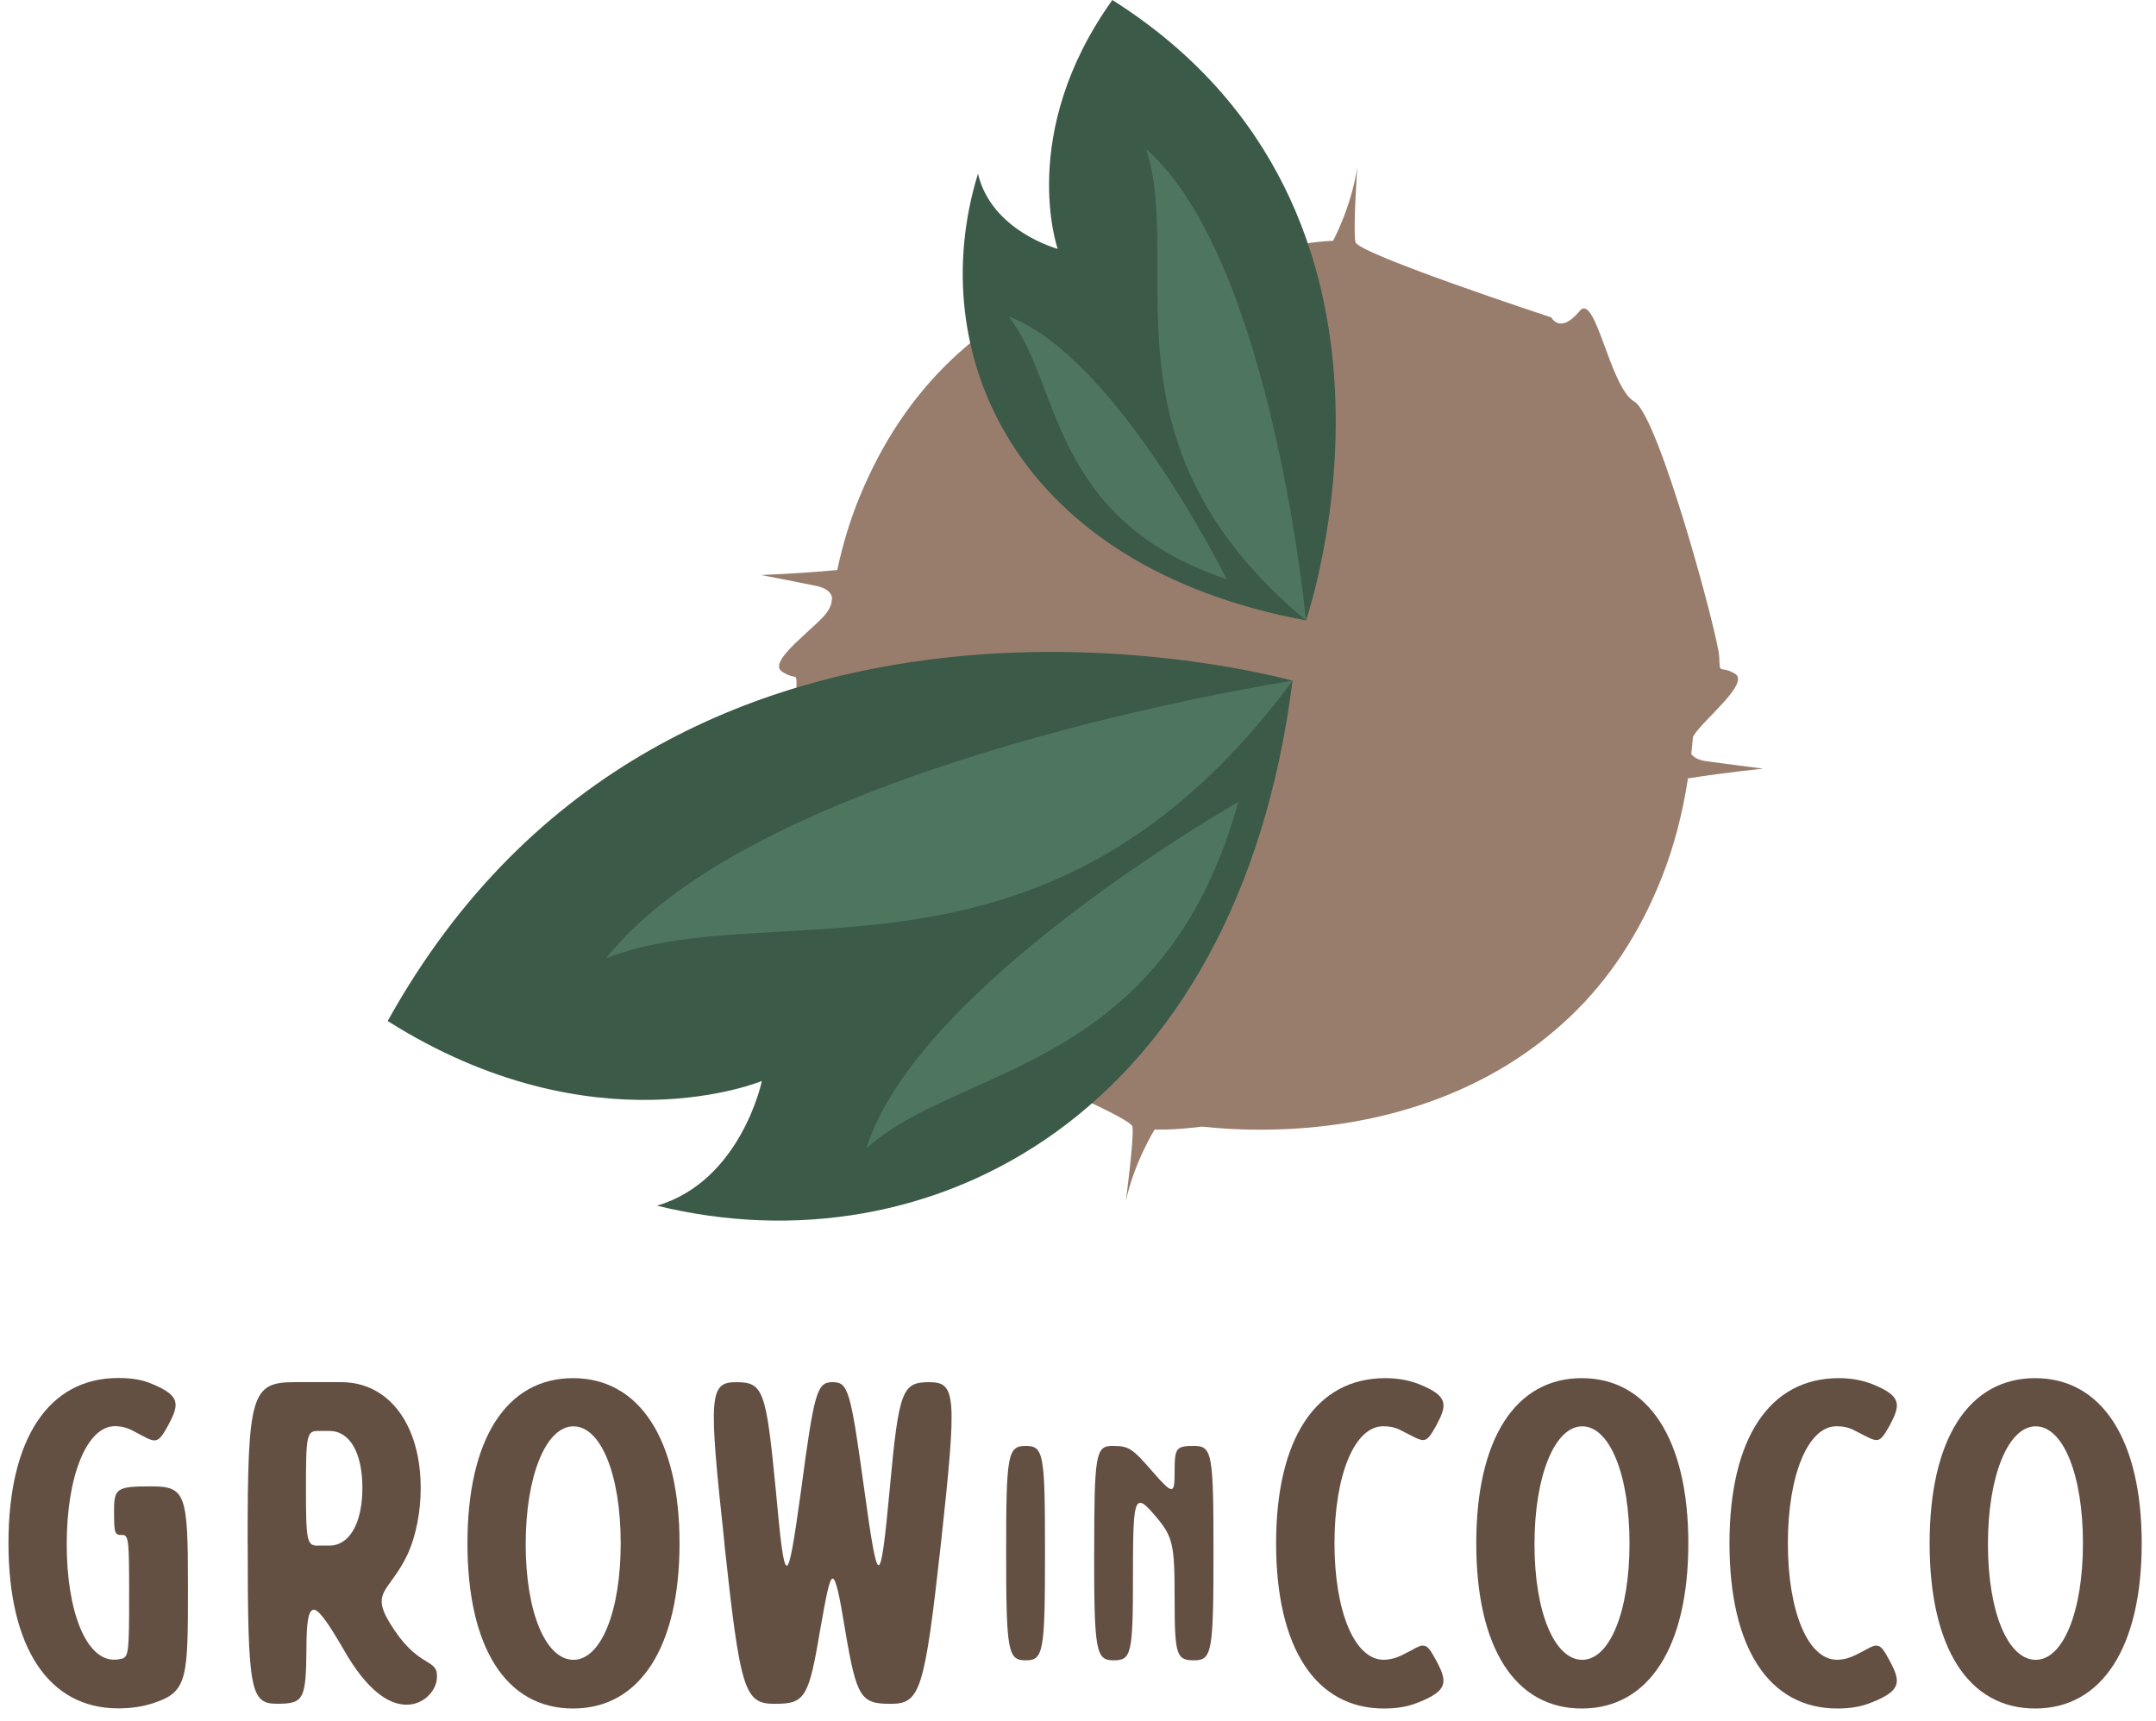 <svg width="119" height="95" viewBox="0 0 119 95" fill="none" xmlns="http://www.w3.org/2000/svg">
<path d="M6.727 84.743C6.323 84.743 6.295 84.64 6.295 83.4C6.295 82.159 6.446 82.056 8.348 82.056C10.251 82.056 10.374 82.488 10.374 87.526C10.374 92.564 10.374 93.377 8.574 93.983C7.94 94.213 7.258 94.312 6.521 94.312C2.696 94.312 0.468 90.967 0.468 85.191C0.468 79.416 2.696 76.074 6.521 76.074C7.282 76.074 7.865 76.173 8.396 76.403C9.993 77.061 9.89 77.545 9.284 78.683C8.955 79.289 8.777 79.519 8.523 79.519C8.293 79.519 7.964 79.317 7.381 79.012C7.028 78.809 6.672 78.734 6.343 78.734C4.797 78.734 3.683 81.469 3.683 85.243C3.683 89.016 4.773 91.625 6.291 91.625C6.442 91.625 6.596 91.601 6.723 91.573C7.104 91.47 7.128 91.141 7.128 88.053C7.128 84.965 7.104 84.735 6.723 84.735L6.727 84.743Z" fill="#644F43"/>
<path d="M13.668 85.171C13.668 76.99 13.87 76.304 16.252 76.304H18.837C21.473 76.304 23.221 78.659 23.221 82.155C23.221 83.447 22.967 84.763 22.511 85.778C21.449 88.033 20.284 87.803 21.778 90.007C23.249 92.187 24.236 91.502 24.109 92.719C24.034 93.353 23.399 94.11 22.436 94.11C21.473 94.11 20.256 93.349 18.94 91.018C18.104 89.575 17.596 88.866 17.319 88.866C17.014 88.866 16.914 89.599 16.914 91.018C16.891 93.829 16.764 94.058 15.293 94.058C13.823 94.058 13.672 93.373 13.672 85.167L13.668 85.171ZM17.545 85.326H18.179C19.293 85.326 20.002 84.085 20.002 82.135C20.002 80.185 19.293 78.996 18.179 78.996H17.545C16.938 78.996 16.887 79.249 16.887 82.163C16.887 85.076 16.938 85.33 17.545 85.33V85.326Z" fill="#644F43"/>
<path d="M25.801 85.199C25.801 79.448 27.954 76.082 31.628 76.082C35.303 76.082 37.507 79.475 37.507 85.199C37.507 90.923 35.326 94.32 31.628 94.32C27.93 94.32 25.801 90.951 25.801 85.199ZM34.26 85.199C34.26 81.426 33.17 78.742 31.652 78.742C30.134 78.742 29.016 81.477 29.016 85.251C29.016 89.024 30.13 91.632 31.652 91.632C33.174 91.632 34.26 88.949 34.26 85.199Z" fill="#644F43"/>
<path d="M39.984 85.171C39.096 76.99 39.148 76.304 40.642 76.304C42.136 76.304 42.287 76.76 42.822 82.282C43.076 85.045 43.227 86.436 43.429 86.436C43.607 86.436 43.833 85.045 44.214 82.282C44.947 76.76 45.101 76.304 45.962 76.304C46.822 76.304 46.949 76.76 47.71 82.282C48.09 85.045 48.316 86.412 48.494 86.412C48.673 86.412 48.847 85.045 49.101 82.282C49.608 76.76 49.787 76.304 51.281 76.304C52.775 76.304 52.827 76.986 51.939 85.171C51.027 93.381 50.797 94.062 49.152 94.062C47.507 94.062 47.278 93.733 46.643 89.96C46.338 88.085 46.136 87.149 45.958 87.149C45.779 87.149 45.605 88.085 45.272 89.96C44.638 93.733 44.435 94.062 42.763 94.062C41.09 94.062 40.864 93.377 39.976 85.171H39.984Z" fill="#644F43"/>
<path d="M55.534 85.734C55.534 80.28 55.617 79.824 56.616 79.824C57.615 79.824 57.679 80.28 57.679 85.734C57.679 91.189 57.595 91.66 56.616 91.66C55.637 91.66 55.534 91.204 55.534 85.734Z" fill="#644F43"/>
<path d="M60.394 85.734C60.394 80.28 60.477 79.824 61.389 79.824C62.3 79.824 62.471 79.927 63.601 81.227C64.175 81.885 64.481 82.206 64.647 82.206C64.814 82.206 64.833 81.885 64.833 81.227C64.833 79.927 64.917 79.824 65.915 79.824C66.914 79.824 66.978 80.28 66.978 85.734C66.978 91.189 66.895 91.66 65.915 91.66C64.936 91.66 64.833 91.391 64.833 88.283C64.833 85.175 64.75 84.823 63.684 83.59C63.347 83.201 63.109 82.963 62.939 82.963C62.566 82.963 62.534 84.026 62.534 86.967C62.534 91.292 62.451 91.66 61.472 91.66C60.493 91.66 60.39 91.204 60.39 85.734H60.394Z" fill="#644F43"/>
<path d="M78.544 90.848C78.798 90.848 78.949 91.078 79.278 91.684C79.884 92.826 79.963 93.329 78.263 93.991C77.704 94.221 77.098 94.32 76.388 94.32C72.614 94.32 70.434 90.975 70.434 85.199C70.434 79.424 72.638 76.082 76.463 76.082C77.098 76.082 77.732 76.181 78.314 76.411C79.96 77.069 79.884 77.553 79.278 78.691C78.949 79.273 78.798 79.499 78.544 79.499C78.314 79.499 77.986 79.297 77.379 78.992C77.026 78.79 76.669 78.738 76.341 78.738C74.771 78.738 73.657 81.422 73.657 85.195C73.657 88.969 74.771 91.629 76.368 91.629C76.721 91.629 77.102 91.525 77.482 91.323C78.041 91.046 78.318 90.844 78.544 90.844V90.848Z" fill="#644F43"/>
<path d="M81.482 85.199C81.482 79.448 83.634 76.082 87.309 76.082C90.983 76.082 93.187 79.475 93.187 85.199C93.187 90.923 91.007 94.32 87.309 94.32C83.61 94.32 81.482 90.951 81.482 85.199ZM89.941 85.199C89.941 81.426 88.85 78.742 87.332 78.742C85.814 78.742 84.696 81.477 84.696 85.251C84.696 89.024 85.81 91.632 87.332 91.632C88.855 91.632 89.941 88.949 89.941 85.199Z" fill="#644F43"/>
<path d="M103.568 90.848C103.822 90.848 103.973 91.078 104.302 91.684C104.908 92.826 104.987 93.329 103.287 93.991C102.728 94.221 102.121 94.32 101.412 94.32C97.638 94.32 95.458 90.975 95.458 85.199C95.458 79.424 97.662 76.082 101.487 76.082C102.121 76.082 102.756 76.181 103.338 76.411C104.983 77.069 104.908 77.553 104.302 78.691C103.973 79.273 103.822 79.499 103.568 79.499C103.338 79.499 103.009 79.297 102.403 78.992C102.05 78.79 101.693 78.738 101.364 78.738C99.795 78.738 98.681 81.422 98.681 85.195C98.681 88.969 99.795 91.629 101.392 91.629C101.749 91.629 102.125 91.525 102.506 91.323C103.065 91.046 103.342 90.844 103.568 90.844V90.848Z" fill="#644F43"/>
<path d="M106.505 85.199C106.505 79.448 108.658 76.082 112.332 76.082C116.007 76.082 118.211 79.475 118.211 85.199C118.211 90.923 116.031 94.32 112.332 94.32C108.634 94.32 106.505 90.951 106.505 85.199ZM114.968 85.199C114.968 81.426 113.878 78.742 112.36 78.742C110.842 78.742 109.724 81.477 109.724 85.251C109.724 89.024 110.838 91.632 112.36 91.632C113.882 91.632 114.968 88.949 114.968 85.199Z" fill="#644F43"/>
<path d="M97.254 42.425C97.254 42.425 95.022 42.144 94.19 42.025C93.793 41.969 93.496 41.839 93.349 41.624C93.381 41.315 93.417 41.01 93.441 40.693C93.46 40.653 93.476 40.622 93.5 40.582C94.063 39.694 96.616 37.692 95.755 37.189C94.891 36.681 94.935 37.34 94.891 36.249C94.848 35.159 91.562 22.947 90.206 22.17C88.85 21.393 88.07 16.097 87.186 17.171C86.111 18.48 85.624 17.524 85.624 17.524C85.624 17.524 74.949 14.008 74.814 13.366C74.676 12.728 74.913 9.232 74.913 9.232C74.592 11.42 73.578 13.295 73.578 13.295C73.578 13.295 72.587 13.303 70.854 13.652C70.41 13.632 69.966 13.62 69.515 13.62C66.129 13.62 62.982 14.151 60.077 15.213C57.171 16.276 54.646 17.829 52.498 19.875C50.349 21.92 48.657 24.461 47.42 27.493C46.913 28.738 46.512 30.066 46.211 31.469C43.9 31.683 41.998 31.743 41.998 31.743C41.998 31.743 44.205 32.167 45.03 32.341C45.545 32.448 45.89 32.67 45.926 33.031C45.91 33.134 45.894 33.241 45.878 33.344C45.831 33.491 45.755 33.649 45.624 33.828C45.006 34.676 42.327 36.507 43.155 37.07C43.983 37.629 43.983 36.975 43.956 38.065C43.928 39.155 46.417 51.554 47.717 52.418C49.018 53.278 49.458 58.617 50.409 57.603C51.566 56.366 51.99 57.353 51.99 57.353C51.99 57.353 54.84 58.503 57.575 59.692C58.218 60.017 58.884 60.31 59.569 60.58C61.21 61.333 62.475 61.979 62.507 62.201C62.602 62.847 62.138 66.323 62.138 66.323C62.602 64.163 63.731 62.355 63.731 62.355C63.731 62.355 64.671 62.407 66.332 62.197C67.366 62.304 68.425 62.367 69.507 62.367C72.943 62.367 76.126 61.836 79.056 60.774C81.985 59.712 84.526 58.158 86.674 56.112C88.823 54.067 90.503 51.514 91.716 48.458C92.386 46.766 92.866 44.934 93.167 42.972C95.41 42.619 97.246 42.445 97.246 42.445L97.254 42.425Z" fill="#997D6C"/>
<path d="M71.342 37.581C71.342 37.581 37.209 27.882 21.398 56.366C32.778 63.56 42.053 59.676 42.053 59.676C42.053 59.676 40.908 65.194 36.262 66.561C51.305 70.263 68.298 61.642 71.342 37.581Z" fill="#3C5A48"/>
<path d="M71.342 37.581C71.342 37.581 41.998 42.045 33.456 52.902C42.779 49.247 57.893 55.791 71.342 37.581Z" fill="#4E755E"/>
<path d="M68.349 44.272C68.349 44.272 50.627 54.344 47.817 63.402C52.898 58.764 64.199 59.252 68.349 44.272Z" fill="#4E755E"/>
<path d="M72.083 34.248C72.083 34.248 79.912 11.709 61.397 0C56.129 7.361 58.38 13.739 58.38 13.739C58.38 13.739 54.718 12.76 53.98 9.585C50.916 19.538 56.049 31.279 72.083 34.248Z" fill="#3C5A48"/>
<path d="M72.083 34.248C72.083 34.248 70.216 14.377 63.26 8.225C65.357 14.627 60.378 24.52 72.083 34.248Z" fill="#4E755E"/>
<path d="M67.711 31.984C67.711 31.984 61.635 19.696 55.657 17.465C58.574 21.052 57.809 28.619 67.711 31.984Z" fill="#4E755E"/>
</svg>
